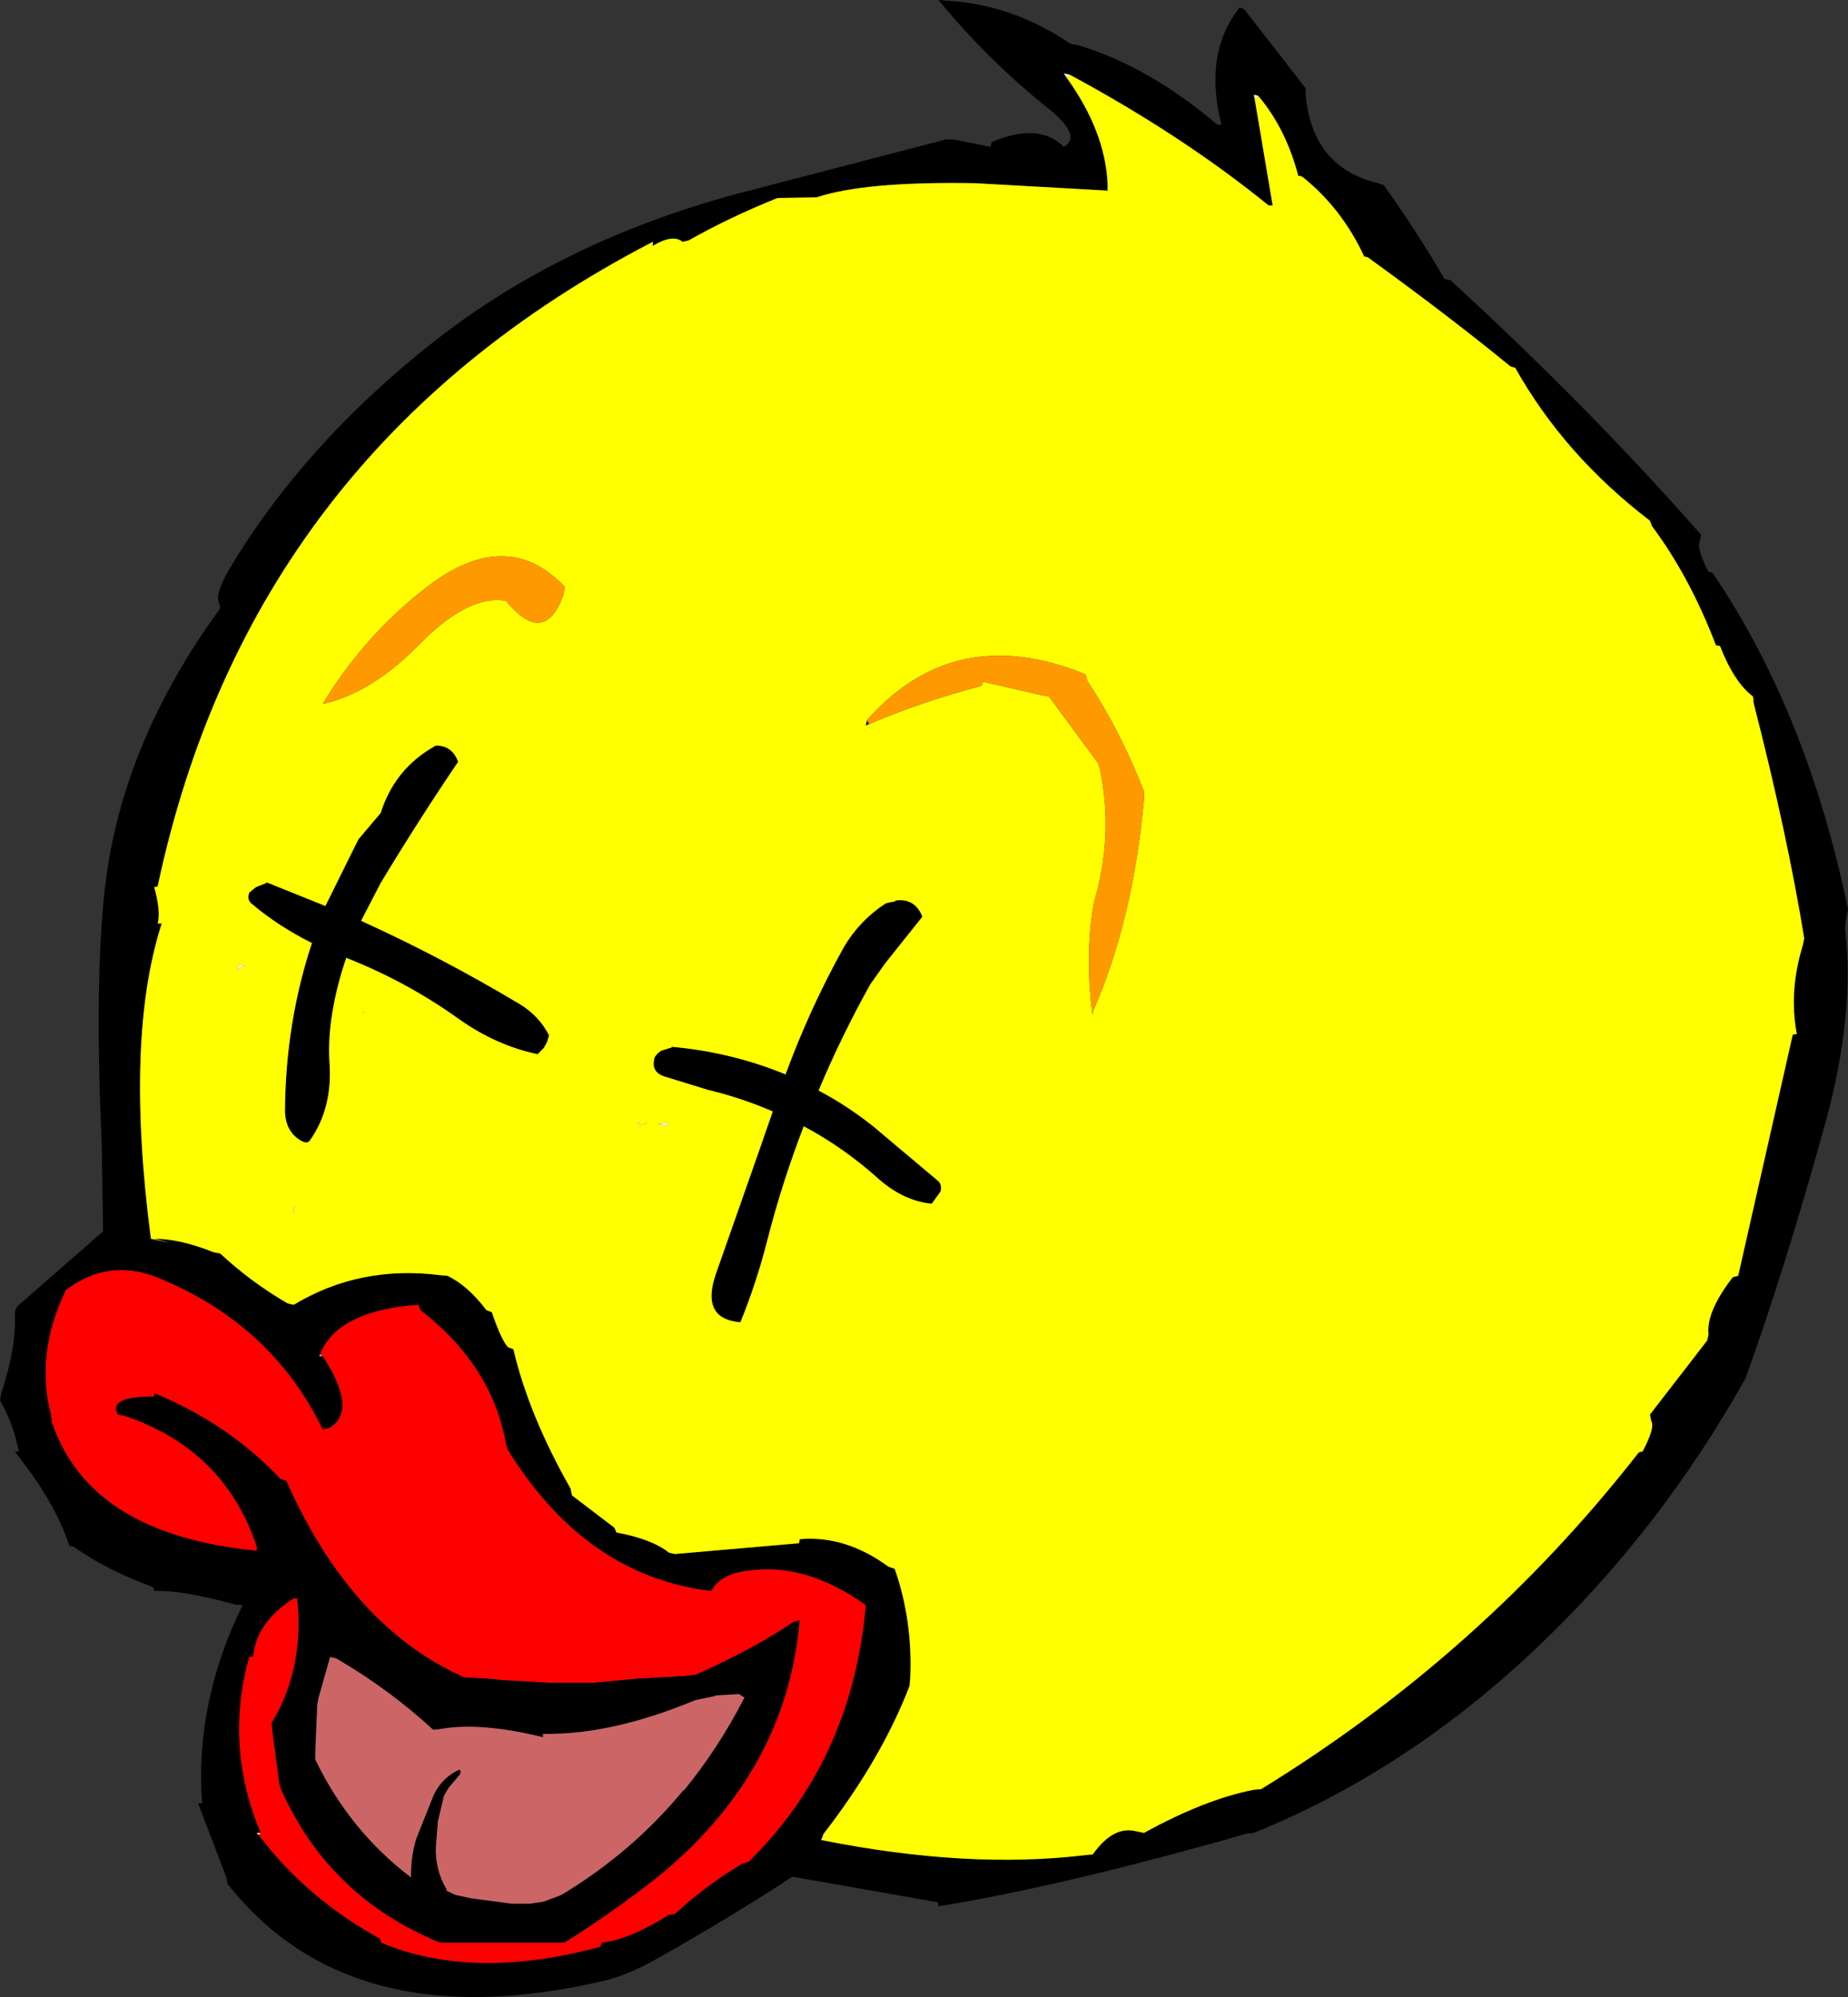 <?xml version="1.0" encoding="UTF-8" standalone="no"?>
<svg xmlns:xlink="http://www.w3.org/1999/xlink" height="148.25px" width="137.15px" xmlns="http://www.w3.org/2000/svg">
  <rect width="100%" height="100%" fill="#333333" stroke="none"/>
  <g transform="matrix(1.0, 0.0, 0.0, 1.0, 123.55, 1.6)">
    <path d="M-53.9 -1.6 L-53.35 -1.55 Q-48.45 -1.3 -44.1 1.65 L-43.55 1.75 Q-38.35 3.3 -33.2 7.65 L-32.9 7.65 Q-34.25 2.4 -31.55 -1.05 L-31.2 -0.9 -26.65 4.95 -26.65 5.45 Q-26.15 10.85 -21.25 12.0 L-20.85 12.15 Q-18.35 15.65 -16.35 19.1 L-15.9 19.2 Q-5.55 28.7 2.7 38.1 L2.6 38.6 Q2.35 39.1 3.25 40.85 3.5 40.85 3.6 41.0 10.6 51.35 13.6 65.9 13.35 67.05 13.4 67.5 14.1 73.75 11.95 81.65 8.95 92.5 6.0 100.7 -0.45 112.2 -9.7 120.9 -19.25 129.9 -30.5 134.45 L-31.0 134.5 Q-44.65 138.4 -53.9 139.9 L-53.95 139.6 -64.75 137.7 Q-68.9 140.45 -74.8 143.8 -76.85 144.95 -78.6 145.4 -97.5 149.85 -106.65 138.25 L-106.75 137.75 -108.85 132.25 -108.55 132.25 Q-109.1 124.8 -105.55 117.55 L-106.1 117.5 Q-110.1 116.4 -112.1 116.5 L-112.2 116.2 Q-115.55 115.0 -118.1 113.2 L-118.4 113.15 Q-119.45 109.9 -122.45 106.15 L-122.15 106.15 Q-122.6 103.95 -123.55 102.35 L-123.45 101.8 Q-122.3 98.3 -122.45 95.8 L-122.3 95.4 -115.9 89.8 -116.0 83.25 Q-116.55 71.2 -115.75 64.2 -114.5 53.55 -107.2 43.55 L-107.3 43.1 Q-107.6 42.6 -106.65 40.85 -101.05 31.35 -91.15 23.6 -81.7 16.25 -68.9 12.8 L-53.35 8.75 -52.8 8.75 -50.05 9.3 -49.95 8.95 Q-46.45 7.45 -44.6 9.3 -43.2 8.5 -45.75 6.45 -50.2 2.9 -53.9 -1.6 M-62.5 135.0 Q-51.7 137.15 -43.0 136.1 L-42.45 136.05 Q-40.9 133.85 -39.15 134.35 L-38.65 134.45 Q-34.1 131.95 -30.5 131.25 L-29.95 131.2 Q-13.6 121.15 -2.0 106.3 -1.9 106.15 -1.65 106.15 -0.7 104.35 -1.0 103.9 L-1.1 103.4 3.15 97.9 3.25 97.45 Q3.05 95.8 5.05 93.2 L5.45 93.1 9.5 75.2 9.8 75.15 Q9.2 71.95 10.25 68.55 L10.35 68.05 Q9.1 60.35 6.6 50.6 L6.55 50.1 Q5.15 49.05 4.1 46.35 L3.8 46.3 Q1.85 41.2 -0.95 37.45 L-1.1 37.05 Q-7.45 32.2 -11.1 25.7 L-11.45 25.6 Q-15.9 21.95 -21.9 17.6 -22.05 17.45 -22.3 17.45 -23.95 13.9 -26.8 11.6 -26.95 11.45 -27.2 11.45 -28.1 8.0 -30.1 5.6 -30.2 5.45 -30.5 5.45 L-30.45 5.65 -29.1 13.65 -29.4 13.65 Q-35.8 8.45 -44.15 3.95 L-44.6 3.85 -44.4 4.15 Q-41.55 8.1 -41.35 12.0 L-41.35 12.55 -51.15 12.0 Q-59.35 11.85 -62.95 13.05 L-65.85 13.1 Q-69.35 14.5 -72.45 16.25 L-72.9 16.35 Q-73.6 15.75 -75.1 16.65 L-75.1 16.35 -75.2 16.4 Q-105.0 31.9 -111.85 64.2 L-112.1 64.25 Q-111.6 66.1 -111.85 66.95 L-111.55 66.95 Q-114.3 75.5 -112.35 90.35 L-110.95 90.65 -112.1 90.35 Q-110.2 90.35 -107.7 91.35 L-107.2 91.45 Q-104.95 93.55 -102.2 95.15 L-101.75 95.25 Q-96.85 92.3 -90.9 93.05 L-90.35 93.1 Q-88.85 93.8 -87.45 95.65 L-87.05 95.8 Q-86.35 97.85 -85.85 98.4 L-85.45 98.55 Q-84.3 103.45 -81.2 108.9 L-81.1 109.4 -77.95 111.8 -77.8 112.15 Q-75.15 112.65 -73.9 113.65 L-73.45 113.75 -64.25 112.95 -64.2 112.65 Q-60.8 112.35 -57.6 114.7 L-57.15 114.85 Q-55.8 118.7 -56.0 123.0 L-56.05 123.55 Q-58.15 129.0 -62.45 134.55 L-62.6 135.0 -62.5 135.0 M-42.5 73.5 L-42.45 73.5 -42.45 73.75 -42.5 73.5 M-59.2 51.85 L-59.05 52.15 -59.3 52.25 -59.2 51.85 M-58.95 71.45 Q-61.1 75.3 -62.8 79.35 -60.7 80.45 -58.75 82.0 L-54.0 86.0 Q-53.6 86.3 -53.75 86.85 L-54.4 87.75 Q-56.45 87.55 -58.3 85.95 -60.9 83.6 -63.9 82.0 -65.5 86.15 -66.6 90.45 -67.4 93.6 -68.6 96.55 -71.6 96.3 -70.4 92.9 L-67.1 83.5 -66.2 80.9 Q-68.5 79.9 -71.0 79.3 L-74.25 78.3 Q-75.3 77.95 -74.95 76.85 L-74.75 76.6 -74.5 76.4 -73.7 76.15 -73.7 76.1 Q-69.25 76.5 -65.25 78.15 -63.45 73.25 -60.95 68.75 -59.75 66.7 -57.8 65.45 L-57.6 65.4 -57.1 65.3 -57.1 65.25 Q-55.8 65.05 -55.2 66.2 L-55.1 66.45 -57.85 69.9 -58.95 71.45 M-89.55 54.95 Q-92.5 59.3 -95.3 63.95 L-96.75 66.75 Q-90.7 69.5 -84.95 72.95 -83.55 73.8 -82.8 75.25 L-82.95 75.75 -83.2 76.2 -83.65 76.65 Q-86.75 76.0 -89.55 74.0 -93.4 71.25 -97.85 69.5 -98.55 71.5 -98.9 73.65 -99.2 75.45 -99.1 77.25 -98.85 80.65 -100.55 83.05 -100.75 83.35 -101.25 83.05 -102.4 82.35 -102.4 80.8 -102.35 74.3 -100.4 68.4 -102.9 67.15 -104.85 65.5 -105.25 65.2 -105.05 64.65 L-104.55 64.25 -103.8 63.95 -103.75 63.9 -99.4 65.65 -96.95 60.7 -95.3 58.75 Q-94.25 55.45 -91.3 53.8 L-91.25 53.75 Q-90.15 53.7 -89.65 54.7 L-89.55 54.95 M-96.55 73.6 L-96.6 73.55 -96.55 73.5 -96.55 73.6 M-99.6 99.05 Q-96.95 103.1 -99.1 104.4 L-99.6 104.5 Q-103.45 96.6 -111.95 93.2 -115.5 91.8 -118.65 94.15 -120.95 98.9 -119.75 103.45 L-119.7 103.95 Q-116.9 112.3 -104.5 113.5 L-104.5 113.2 Q-106.9 106.0 -114.3 103.5 L-114.8 103.4 Q-115.6 102.05 -112.1 102.05 L-112.1 101.8 Q-106.55 104.1 -102.7 108.2 L-102.3 108.3 Q-97.5 119.15 -89.1 122.9 L-87.25 123.0 -86.3 123.1 -82.75 123.3 -82.7 123.3 -79.5 123.3 -76.3 123.0 -72.8 122.8 -71.9 122.7 Q-67.45 120.7 -64.7 118.8 L-64.2 118.65 Q-65.15 130.05 -74.95 137.9 -78.15 140.4 -81.65 142.6 L-90.35 142.6 -90.9 142.6 Q-99.2 139.2 -102.75 131.1 L-102.85 130.65 -103.35 126.8 -103.4 126.3 Q-100.95 122.25 -101.5 117.05 L-101.75 117.05 Q-104.55 118.85 -104.75 121.35 L-105.05 121.4 Q-106.9 128.0 -104.2 134.45 L-104.5 134.45 -104.35 134.6 Q-100.8 139.3 -95.35 142.3 L-95.25 142.6 Q-88.45 145.45 -79.0 142.9 L-78.9 142.6 Q-76.8 142.35 -73.95 140.55 L-73.45 140.45 Q-71.25 138.4 -68.5 136.75 L-68.0 136.6 Q-60.5 129.25 -59.35 118.1 L-59.3 117.55 Q-63.75 114.35 -68.1 115.0 -70.1 115.25 -70.75 116.5 -80.05 115.4 -85.85 106.05 L-86.0 105.6 Q-87.0 99.8 -92.35 95.65 L-92.5 95.25 Q-98.55 95.7 -99.8 98.95 L-99.85 99.05 -99.6 99.05 M-72.8 131.3 Q-70.25 128.2 -68.3 124.4 L-68.4 124.35 -68.7 124.15 -70.45 124.25 -70.5 124.3 -70.75 124.35 -71.95 124.6 Q-78.2 127.2 -83.25 127.1 L-83.25 127.35 Q-87.95 126.2 -90.9 126.75 L-91.4 126.8 Q-94.65 123.8 -98.6 121.5 L-99.05 121.4 -99.9 124.4 -100.0 124.95 -100.15 128.45 -100.15 129.0 Q-97.6 134.3 -93.05 137.75 L-93.05 137.6 Q-93.05 136.15 -92.65 134.85 L-91.35 131.6 Q-90.7 130.3 -89.45 129.75 L-89.45 129.8 -89.4 129.8 -89.35 129.85 -89.4 130.1 -90.25 131.1 -90.6 131.7 -91.05 133.6 -91.2 135.55 Q-91.25 137.2 -90.4 138.65 L-90.4 138.7 -90.4 138.75 -89.75 139.05 -88.6 139.3 -85.6 139.7 -84.2 139.7 -83.2 139.55 -82.0 139.1 -81.8 139.0 Q-76.6 135.85 -72.85 131.3 L-72.8 131.3 M-87.6 123.4 L-87.7 123.4 -87.45 123.4 -87.6 123.4 M-74.0 123.55 L-73.95 123.55 -74.0 123.55" fill="#000000" fill-rule="evenodd" stroke="none"/>
    <path d="M-30.1 5.6 Q-28.1 8.0 -27.2 11.45 -26.95 11.45 -26.8 11.6 -23.95 13.9 -22.3 17.45 -22.05 17.45 -21.9 17.6 -15.9 21.95 -11.45 25.6 L-11.1 25.7 Q-7.45 32.2 -1.1 37.05 L-0.95 37.45 Q1.85 41.2 3.8 46.3 L4.1 46.35 Q5.15 49.05 6.55 50.1 L6.6 50.6 Q9.1 60.35 10.35 68.05 L10.25 68.55 Q9.2 71.95 9.8 75.15 L9.5 75.2 5.45 93.1 5.05 93.2 Q3.05 95.8 3.25 97.45 L3.15 97.9 -1.1 103.4 -1.0 103.9 Q-0.7 104.35 -1.65 106.15 -1.9 106.15 -2.0 106.3 -13.6 121.15 -29.95 131.2 L-30.5 131.25 Q-34.1 131.95 -38.65 134.45 L-39.15 134.35 Q-40.9 133.85 -42.45 136.05 L-43.0 136.1 Q-51.7 137.15 -62.5 135.0 L-62.45 134.55 Q-58.15 129.0 -56.05 123.55 L-56.0 123.0 Q-55.8 118.7 -57.15 114.85 L-57.6 114.7 Q-60.8 112.35 -64.2 112.65 L-64.25 112.95 -73.45 113.75 -73.9 113.65 Q-75.15 112.65 -77.8 112.15 L-77.95 111.8 -81.1 109.4 -81.2 108.9 Q-84.3 103.45 -85.45 98.55 L-85.85 98.4 Q-86.35 97.85 -87.05 95.8 L-87.45 95.65 Q-88.85 93.8 -90.35 93.1 L-90.9 93.05 Q-96.85 92.3 -101.75 95.25 L-102.2 95.15 Q-104.95 93.55 -107.2 91.45 L-107.7 91.35 Q-110.2 90.35 -112.1 90.35 L-110.95 90.65 -112.35 90.35 Q-114.3 75.5 -111.55 66.95 L-111.85 66.95 Q-111.6 66.1 -112.1 64.25 L-111.85 64.2 Q-105.0 31.9 -75.2 16.4 L-75.1 16.65 Q-73.6 15.75 -72.9 16.35 L-72.45 16.25 Q-69.35 14.5 -65.85 13.1 L-62.95 13.05 Q-59.35 11.85 -51.15 12.0 L-41.35 12.55 -41.35 12.0 Q-41.55 8.1 -44.4 4.15 L-44.15 3.95 Q-35.8 8.45 -29.4 13.65 L-29.1 13.65 -30.45 5.65 -30.1 5.6 M-59.05 52.15 Q-55.35 50.55 -50.7 49.3 L-50.6 49.0 -46.25 50.0 -45.7 50.1 -42.05 55.05 -41.9 55.55 Q-40.9 60.45 -42.35 65.35 L-42.45 65.9 Q-43.0 69.55 -42.5 73.5 L-42.45 73.75 -42.45 73.5 Q-39.45 66.7 -38.65 57.7 L-38.65 57.15 Q-40.4 52.65 -42.85 48.95 L-43.0 48.45 Q-52.7 44.5 -59.2 51.85 L-59.3 52.25 -59.05 52.15 M-58.95 71.45 L-57.85 69.9 -55.1 66.45 -55.2 66.2 Q-55.8 65.05 -57.1 65.25 L-57.1 65.3 -57.6 65.4 -57.8 65.45 Q-59.75 66.7 -60.95 68.75 -63.45 73.25 -65.25 78.15 -69.25 76.5 -73.7 76.1 L-73.7 76.15 -74.5 76.4 -74.75 76.6 -74.95 76.85 Q-75.3 77.95 -74.25 78.3 L-71.0 79.3 Q-68.5 79.9 -66.2 80.9 L-67.1 83.5 -70.4 92.9 Q-71.6 96.3 -68.6 96.55 -67.4 93.6 -66.6 90.45 -65.5 86.15 -63.9 82.0 -60.9 83.6 -58.3 85.95 -56.45 87.55 -54.4 87.75 L-53.75 86.85 Q-53.6 86.3 -54.0 86.0 L-58.75 82.0 Q-60.7 80.45 -62.8 79.35 -61.1 75.3 -58.95 71.45 M-76.0 81.95 L-76.1 81.7 -76.15 82.05 -76.0 81.95 -75.5 81.75 -75.6 81.75 -76.0 81.95 M-74.0 81.95 L-74.0 81.75 -74.75 81.85 -74.0 81.95 M-91.9 42.0 Q-96.5 45.55 -99.6 50.65 -96.0 49.85 -92.5 46.3 -88.8 42.5 -86.0 43.0 -83.1 46.5 -81.7 42.45 L-81.65 41.95 Q-85.95 37.4 -91.9 42.0 M-96.55 73.6 L-96.55 73.5 -96.6 73.55 -96.55 73.6 M-89.55 54.95 L-89.65 54.7 Q-90.15 53.7 -91.25 53.75 L-91.3 53.8 Q-94.25 55.45 -95.3 58.75 L-96.95 60.7 -99.4 65.65 -103.75 63.9 -103.8 63.95 -104.55 64.25 -105.05 64.65 Q-105.25 65.2 -104.85 65.5 -102.9 67.15 -100.4 68.4 -102.35 74.3 -102.4 80.8 -102.4 82.35 -101.25 83.05 -100.75 83.35 -100.55 83.05 -98.85 80.65 -99.1 77.25 -99.2 75.45 -98.9 73.65 -98.55 71.5 -97.85 69.5 -93.4 71.25 -89.55 74.0 -86.75 76.0 -83.65 76.65 L-83.2 76.2 -82.95 75.75 -82.8 75.25 Q-83.55 73.8 -84.95 72.95 -90.7 69.5 -96.75 66.75 L-95.3 63.95 Q-92.5 59.3 -89.55 54.95 M-105.4 70.1 L-105.8 70.0 -105.95 70.45 Q-105.8 70.2 -105.4 70.1 M-101.75 88.15 L-101.65 88.05 -101.75 88.0 -101.75 88.15 M-101.8 88.3 L-101.85 88.4 -101.75 88.45 -101.75 88.2 -101.8 88.3" fill="#ffff00" fill-rule="evenodd" stroke="none"/>
    <path d="M-62.5 135.0 L-62.6 135.0 -62.45 134.55 -62.5 135.0 M-75.2 16.4 L-75.1 16.35 -75.1 16.65 -75.2 16.4 M-44.4 4.15 L-44.6 3.85 -44.15 3.95 -44.4 4.15 M-30.45 5.65 L-30.5 5.45 Q-30.2 5.45 -30.1 5.6 L-30.45 5.65 M-76.0 81.95 L-76.15 82.05 -76.1 81.7 -76.0 81.95 M-105.4 70.1 Q-105.8 70.2 -105.95 70.45 L-105.8 70.0 -105.4 70.1 M-104.5 113.5 L-104.5 113.2 -104.5 113.5 M-104.2 134.45 L-104.35 134.6 -104.5 134.45 -104.2 134.45 M-99.8 98.95 L-99.6 99.05 -99.85 99.05 -99.8 98.95 M-101.75 88.15 L-101.75 88.0 -101.65 88.05 -101.75 88.15 M-101.8 88.3 L-101.75 88.2 -101.75 88.45 -101.85 88.4 -101.8 88.3 M-74.0 123.55 L-73.95 123.55 -74.0 123.55" fill="#fefefe" fill-rule="evenodd" stroke="none"/>
    <path d="M-42.5 73.5 Q-43.0 69.55 -42.45 65.9 L-42.35 65.35 Q-40.9 60.45 -41.9 55.55 L-42.05 55.05 -45.7 50.1 -46.25 50.0 -50.6 49.0 -50.7 49.3 Q-55.35 50.55 -59.05 52.15 L-59.2 51.85 Q-52.7 44.5 -43.0 48.45 L-42.85 48.95 Q-40.4 52.65 -38.65 57.15 L-38.65 57.7 Q-39.45 66.7 -42.45 73.5 L-42.5 73.5 M-91.9 42.0 Q-85.95 37.4 -81.65 41.95 L-81.7 42.45 Q-83.1 46.5 -86.0 43.0 -88.8 42.5 -92.5 46.3 -96.0 49.85 -99.6 50.65 -96.5 45.55 -91.9 42.0" fill="#ff9900" fill-rule="evenodd" stroke="none"/>
    <path d="M-76.0 81.95 L-75.6 81.75 -75.5 81.75 -76.0 81.95 M-74.0 81.95 L-74.75 81.85 -74.0 81.75 -74.0 81.95" fill="#ffffff" fill-rule="evenodd" stroke="none"/>
    <path d="M-104.5 113.5 Q-116.9 112.3 -119.7 103.95 L-119.75 103.45 Q-120.95 98.9 -118.65 94.15 -115.5 91.8 -111.95 93.2 -103.45 96.6 -99.6 104.5 L-99.1 104.4 Q-96.95 103.1 -99.6 99.05 L-99.8 98.95 Q-98.55 95.7 -92.5 95.25 L-92.35 95.65 Q-87.0 99.8 -86.0 105.6 L-85.85 106.05 Q-80.05 115.4 -70.75 116.5 -70.1 115.25 -68.1 115.0 -63.75 114.35 -59.3 117.55 L-59.35 118.1 Q-60.5 129.25 -68.0 136.6 L-68.5 136.75 Q-71.25 138.4 -73.45 140.45 L-73.95 140.55 Q-76.8 142.35 -78.9 142.6 L-79.0 142.9 Q-88.45 145.45 -95.25 142.6 L-95.35 142.3 Q-100.8 139.3 -104.35 134.6 L-104.2 134.45 Q-106.9 128.0 -105.05 121.4 L-104.75 121.35 Q-104.55 118.85 -101.75 117.05 L-101.5 117.05 Q-100.95 122.25 -103.4 126.3 L-103.35 126.8 -102.85 130.65 -102.75 131.1 Q-99.2 139.2 -90.9 142.6 L-90.35 142.6 -81.65 142.6 Q-78.15 140.4 -74.95 137.9 -65.15 130.05 -64.2 118.65 L-64.7 118.8 Q-67.45 120.7 -71.9 122.7 L-72.8 122.8 -76.3 123.0 -79.5 123.3 -82.7 123.3 -82.75 123.3 -86.3 123.1 -87.25 123.0 -89.1 122.9 Q-97.5 119.15 -102.3 108.3 L-102.7 108.2 Q-106.55 104.1 -112.1 101.8 L-112.1 102.05 Q-115.6 102.05 -114.8 103.4 L-114.3 103.5 Q-106.9 106.0 -104.5 113.2 L-104.5 113.5 M-87.6 123.4 L-87.45 123.4 -87.7 123.4 -87.6 123.4" fill="#ff0000" fill-rule="evenodd" stroke="none"/>
    <path d="M-99.9 124.4 L-99.05 121.4 -98.6 121.5 Q-94.65 123.8 -91.4 126.8 L-90.9 126.75 Q-87.95 126.2 -83.25 127.35 L-83.25 127.1 Q-78.2 127.2 -71.95 124.6 L-70.75 124.35 -70.5 124.3 -70.45 124.25 -68.7 124.15 -68.4 124.35 -68.3 124.4 Q-70.25 128.2 -72.8 131.3 L-72.9 131.25 -72.85 131.3 Q-76.6 135.85 -81.8 139.0 L-82.0 139.1 -83.2 139.55 -84.2 139.7 -85.6 139.7 -88.6 139.3 -89.75 139.05 -90.4 138.75 -90.4 138.7 -90.4 138.65 Q-91.25 137.2 -91.2 135.55 L-91.05 133.6 -90.6 131.7 -90.25 131.1 -89.4 130.1 -89.35 129.85 -89.4 129.8 -89.45 129.8 -89.45 129.75 Q-90.7 130.3 -91.35 131.6 L-92.65 134.85 Q-93.05 136.15 -93.05 137.6 L-93.05 137.75 Q-97.6 134.3 -100.15 129.0 L-100.15 128.45 -100.0 124.95 -99.9 124.95 -99.85 124.4 -99.9 124.4" fill="#cc6666" fill-rule="evenodd" stroke="none"/>
    <path d="M-100.0 124.95 L-99.9 124.4 -99.85 124.4 -99.9 124.95 -100.0 124.95" fill="#ff6699" fill-rule="evenodd" stroke="none"/>
    <path d="M-72.8 131.3 L-72.85 131.3 -72.9 131.25 -72.8 131.3" fill="#ff3399" fill-rule="evenodd" stroke="none"/>
  </g>
</svg>
